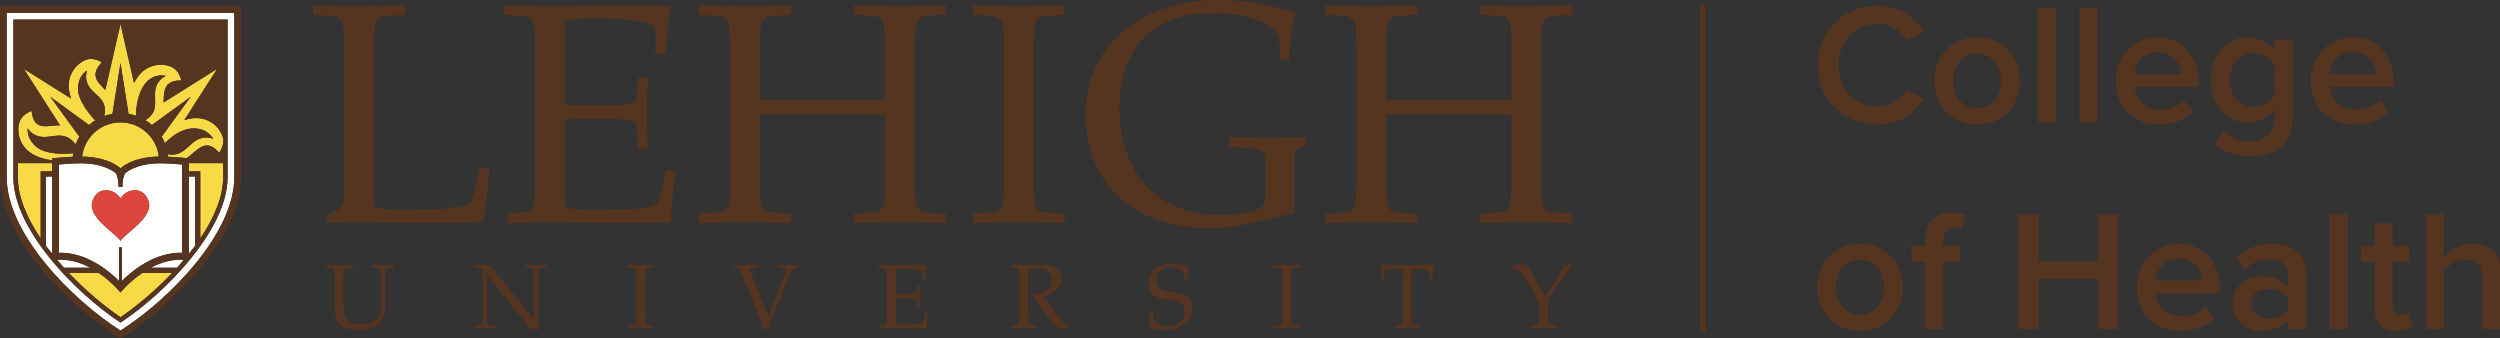 <?xml version="1.0" encoding="UTF-8"?>
<svg width="325px" height="44px" viewBox="0 0 325 44" version="1.1" xmlns="http://www.w3.org/2000/svg" xmlns:xlink="http://www.w3.org/1999/xlink">
    <rect x="0" y="0" width="325" height="44" fill="#333333" stroke="none"/>
    <title>health_official_stacked_logo_PMS</title>
    <g id="Design" stroke="none" stroke-width="1" fill="none" fill-rule="evenodd">
        <g id="LUH_Design" transform="translate(-538, -4499)">
            <g id="health_official_stacked_logo_PMS" transform="translate(538, 4499)">
                <path d="M29.59,23.02 C29.59,29.793 21.601,38.01 15.664,41.94 C9.726,38.01 1.737,29.793 1.737,23.02 L1.737,2.537 L29.59,2.537 L29.59,23.02 Z M0.868,1.669 L0.868,23.02 C0.868,30.384 9.368,38.977 15.664,42.975 C21.958,38.977 30.459,30.384 30.459,23.02 L30.459,1.669 L0.868,1.669 L0.868,1.669 Z" id="Fill-1" fill="#FFFFFE"></path>
                <path d="M11.727,34.802 C10.479,34.134 9,33.667 7.409,33.764 C7.704,34.113 8,34.464 8.309,34.802 L11.727,34.802" id="Fill-2" fill="#FFFFFE"></path>
                <path d="M19.598,34.802 L23.017,34.802 C23.327,34.464 23.621,34.113 23.918,33.764 C22.326,33.667 20.848,34.134 19.598,34.802" id="Fill-3" fill="#FFFFFE"></path>
                <path d="M25.365,22.952 L24.55,22.952 L24.55,32.996 C24.826,32.65 25.106,32.305 25.365,31.953 L25.365,22.952" id="Fill-4" fill="#FFFFFE"></path>
                <path d="M6.776,22.952 L5.962,22.952 L5.962,31.953 C6.221,32.305 6.5,32.65 6.776,32.996 L6.776,22.952" id="Fill-5" fill="#FFFFFE"></path>
                <path d="M11.927,26.719 C11.927,26.122 12.413,24.732 13.758,24.732 C15.102,24.732 15.664,25.818 15.664,25.818 C15.664,25.818 16.223,24.732 17.567,24.732 C18.913,24.732 19.4,26.122 19.4,26.719 C19.4,28.675 15.664,30.801 15.664,31.364 C15.664,30.801 11.927,28.675 11.927,26.719 Z M15.467,32.153 L15.86,32.153 L15.86,36.513 C17.249,35.133 20.148,32.779 23.67,32.86 L23.67,21.385 C22.914,21.316 21.753,21.228 20.852,21.228 C17.635,21.228 16.3,22.498 16.287,22.51 C16.287,22.51 15.92,22.9 15.92,24.288 L15.405,24.288 C15.405,22.9 15.039,22.51 15.039,22.51 C15.027,22.498 13.692,21.228 10.475,21.228 C9.573,21.228 8.414,21.316 7.656,21.385 L7.656,32.86 C11.179,32.779 14.076,35.133 15.467,36.513 L15.467,32.153 L15.467,32.153 Z" id="Fill-6" fill="#FFFFFE"></path>
                <path d="M28.494,19.867 C28.494,19.867 29.03,19.129 29.03,18.322 C29.03,17.14 27.651,15.349 25.532,15.349 C25.011,15.349 24.478,15.451 23.96,15.613 L28.232,8.952 L21.257,13.326 C21.32,12.42 21.255,11.574 21.813,10.986 C22.374,10.396 23.558,10.456 23.558,10.456 C23.558,10.456 23.419,9.615 22.834,9.059 C21.978,8.246 19.73,8.013 18.272,9.549 C17.933,9.907 17.654,10.333 17.424,10.789 L15.664,3.12 L13.689,11.713 C13.087,11.063 12.454,10.532 12.413,9.737 C12.372,8.922 13.244,8.098 13.244,8.098 C13.244,8.098 12.525,7.628 11.72,7.669 C10.541,7.73 8.824,9.201 8.933,11.318 C8.96,11.819 9.08,12.326 9.256,12.818 L3.095,8.952 L7.803,16.294 C6.662,16.264 5.637,16.686 4.831,16.109 C4.168,15.636 4.116,14.42 4.116,14.42 C4.116,14.42 3.253,14.708 2.784,15.364 C2.097,16.325 2.177,18.586 3.9,19.82 C4.716,20.403 5.786,20.702 6.776,20.852 L6.776,20.586 C6.776,20.586 8.144,20.437 9.467,20.374 C9.481,20.222 9.499,20.072 9.523,19.923 C8.112,20.055 6.053,20.042 4.897,19.214 C3.395,18.139 3.602,16.683 3.602,16.683 C3.602,16.683 3.82,17.059 4.19,17.325 C5.896,18.546 7.534,16.924 9.109,18.053 C9.442,18.29 9.673,18.563 9.824,18.781 C9.957,18.425 10.119,18.086 10.31,17.763 L6.547,12.592 L11.57,16.25 C11.826,16.027 12.1,15.823 12.39,15.644 C11.881,15.177 10.139,13.128 10.139,11.586 C10.139,9.741 11.323,9.182 11.323,9.182 C11.323,9.182 11.164,9.587 11.187,10.041 C11.295,12.138 13.54,12.268 13.64,14.204 C13.658,14.542 13.614,14.843 13.553,15.081 C13.896,14.957 14.252,14.863 14.619,14.8 L15.664,8.189 L16.707,14.8 C17.045,14.858 17.373,14.941 17.691,15.051 C17.663,14.109 17.873,11.988 19.009,10.718 C20.165,9.427 21.559,9.877 21.559,9.877 C21.559,9.877 21.157,10.041 20.844,10.37 C19.4,11.893 20.893,13.692 19.56,15.097 C19.34,15.331 19.104,15.5 18.897,15.621 C19.202,15.806 19.49,16.017 19.756,16.25 L24.78,12.592 L21.017,17.763 C21.179,18.038 21.322,18.324 21.44,18.623 C22.167,17.86 23.554,16.69 25.194,16.69 C27.04,16.69 27.722,18.052 27.722,18.052 C27.722,18.052 27.326,17.871 26.871,17.871 C24.774,17.871 24.337,20.106 22.401,20.106 C22.19,20.106 21.997,20.082 21.823,20.047 C21.838,20.153 21.835,20.265 21.846,20.374 C22.806,20.419 23.787,20.509 24.258,20.556 C25.266,19.917 25.904,18.908 26.93,18.908 C27.745,18.908 28.494,19.867 28.494,19.867" id="Fill-7" fill="#F8DA47"></path>
                <path d="M24.55,22.277 L26.037,22.277 L26.037,30.998 C27.812,28.37 29.01,25.605 29.01,23.02 L29.01,21.209 L24.55,21.209 L24.55,22.277" id="Fill-8" fill="#F8DA47"></path>
                <path d="M2.316,23.02 C2.316,25.605 3.515,28.37 5.289,30.998 L5.289,22.277 L6.776,22.277 L6.776,21.209 L2.316,21.209 L2.316,23.02" id="Fill-9" fill="#F8DA47"></path>
                <path d="M15.664,21.888 C15.664,21.888 15.984,21.562 16.685,21.209 C17.479,20.811 18.768,20.383 20.653,20.352 C20.362,17.852 18.241,15.91 15.664,15.91 C13.086,15.91 10.966,17.852 10.673,20.352 C12.558,20.383 13.846,20.811 14.641,21.209 C15.343,21.562 15.664,21.888 15.664,21.888" id="Fill-10" fill="#F8DA47"></path>
                <path d="M15.664,38.025 C15.664,38.025 14.568,36.664 12.825,35.476 L8.936,35.476 C11.177,37.826 13.624,39.853 15.664,41.241 C17.702,39.853 20.15,37.826 22.39,35.476 L18.501,35.476 C16.758,36.664 15.664,38.025 15.664,38.025" id="Fill-11" fill="#F8DA47"></path>
                <path d="M17.567,24.732 C16.223,24.732 15.664,25.818 15.664,25.818 C15.664,25.818 15.102,24.732 13.758,24.732 C12.413,24.732 11.927,26.122 11.927,26.719 C11.927,28.675 15.664,30.801 15.664,31.364 C15.664,30.801 19.4,28.675 19.4,26.719 C19.4,26.122 18.913,24.732 17.567,24.732" id="Fill-12" fill="#DD443E"></path>
                <path d="M0.868,1.669 L30.459,1.669 L30.459,23.02 C30.459,30.384 21.958,38.977 15.664,42.975 C9.368,38.977 0.868,30.384 0.868,23.02 L0.868,1.669 Z M0,23.02 C0,31.226 9.759,40.398 15.664,44 C21.567,40.398 31.328,31.226 31.328,23.02 L31.328,0.798 L0,0.798 L0,23.02 L0,23.02 Z" id="Fill-13" fill="#563520"></path>
                <path d="M12.825,35.476 C14.568,36.664 15.664,38.025 15.664,38.025 C15.664,38.025 16.758,36.664 18.501,35.476 L22.39,35.476 C20.15,37.826 17.702,39.853 15.664,41.241 C13.624,39.853 11.177,37.826 8.936,35.476 L12.825,35.476 Z M7.409,33.764 C9,33.667 10.479,34.134 11.727,34.802 L8.309,34.802 C8,34.464 7.704,34.113 7.409,33.764 Z M5.962,22.952 L6.776,22.952 L6.776,32.996 C6.5,32.65 6.221,32.305 5.962,31.953 L5.962,22.952 Z M5.289,30.998 C3.515,28.37 2.316,25.605 2.316,23.02 L2.316,21.209 L6.776,21.209 L6.776,22.277 L5.289,22.277 L5.289,30.998 Z M2.784,15.364 C3.253,14.708 4.116,14.42 4.116,14.42 C4.116,14.42 4.168,15.636 4.831,16.109 C5.637,16.686 6.662,16.264 7.803,16.294 L3.095,8.952 L9.256,12.818 C9.08,12.326 8.96,11.819 8.933,11.318 C8.824,9.201 10.541,7.73 11.72,7.669 C12.525,7.628 13.244,8.098 13.244,8.098 C13.244,8.098 12.372,8.922 12.413,9.737 C12.454,10.532 13.087,11.063 13.689,11.713 L15.664,3.12 L17.424,10.789 C17.654,10.333 17.933,9.907 18.272,9.549 C19.73,8.013 21.978,8.246 22.834,9.059 C23.419,9.615 23.558,10.456 23.558,10.456 C23.558,10.456 22.374,10.396 21.813,10.986 C21.255,11.574 21.32,12.42 21.257,13.326 L28.232,8.952 L23.96,15.613 C24.478,15.451 25.011,15.349 25.532,15.349 C27.651,15.349 29.03,17.14 29.03,18.322 C29.03,19.129 28.494,19.867 28.494,19.867 C28.494,19.867 27.745,18.908 26.93,18.908 C25.904,18.908 25.266,19.917 24.258,20.556 C23.787,20.509 22.806,20.419 21.846,20.374 C21.835,20.265 21.838,20.153 21.823,20.047 C21.997,20.082 22.19,20.106 22.401,20.106 C24.337,20.106 24.774,17.871 26.871,17.871 C27.326,17.871 27.722,18.052 27.722,18.052 C27.722,18.052 27.04,16.69 25.194,16.69 C23.554,16.69 22.167,17.86 21.44,18.623 C21.322,18.324 21.179,18.038 21.017,17.763 L24.78,12.592 L19.756,16.25 C19.49,16.017 19.202,15.806 18.897,15.621 C19.104,15.5 19.34,15.331 19.56,15.097 C20.893,13.692 19.4,11.893 20.844,10.37 C21.157,10.041 21.559,9.877 21.559,9.877 C21.559,9.877 20.165,9.427 19.009,10.718 C17.873,11.988 17.663,14.109 17.691,15.051 C17.373,14.941 17.045,14.858 16.707,14.8 L15.664,8.189 L14.619,14.8 C14.252,14.863 13.896,14.957 13.553,15.081 C13.614,14.843 13.658,14.542 13.64,14.204 C13.54,12.268 11.295,12.138 11.187,10.041 C11.164,9.587 11.323,9.182 11.323,9.182 C11.323,9.182 10.139,9.741 10.139,11.586 C10.139,13.128 11.881,15.177 12.39,15.644 C12.1,15.823 11.826,16.027 11.57,16.25 L6.547,12.592 L10.31,17.763 C10.119,18.086 9.957,18.425 9.824,18.781 C9.673,18.563 9.442,18.29 9.109,18.053 C7.534,16.924 5.896,18.546 4.19,17.325 C3.82,17.059 3.602,16.683 3.602,16.683 C3.602,16.683 3.395,18.139 4.897,19.214 C6.053,20.042 8.112,20.055 9.523,19.923 C9.499,20.072 9.481,20.222 9.467,20.374 C8.144,20.437 6.776,20.586 6.776,20.586 L6.776,20.852 C5.786,20.702 4.716,20.403 3.9,19.82 C2.177,18.586 2.097,16.325 2.784,15.364 Z M29.01,23.02 C29.01,25.605 27.812,28.37 26.037,30.998 L26.037,22.277 L24.55,22.277 L24.55,21.209 L29.01,21.209 L29.01,23.02 Z M25.365,31.953 C25.106,32.305 24.826,32.65 24.55,32.996 L24.55,22.952 L25.365,22.952 L25.365,31.953 Z M10.673,20.352 C10.966,17.852 13.086,15.91 15.664,15.91 C18.241,15.91 20.362,17.852 20.653,20.352 C18.768,20.383 17.479,20.811 16.685,21.209 C15.984,21.562 15.664,21.888 15.664,21.888 C15.664,21.888 15.343,21.562 14.641,21.209 C13.846,20.811 12.558,20.383 10.673,20.352 Z M15.467,32.153 L15.467,36.513 C14.076,35.133 11.179,32.779 7.656,32.86 L7.656,21.385 C8.414,21.316 9.573,21.228 10.475,21.228 C13.692,21.228 15.027,22.498 15.039,22.51 C15.039,22.51 15.405,22.9 15.405,24.288 L15.92,24.288 C15.92,22.9 16.287,22.51 16.287,22.51 C16.3,22.498 17.635,21.228 20.852,21.228 C21.753,21.228 22.914,21.316 23.67,21.385 L23.67,32.86 C20.148,32.779 17.249,35.133 15.86,36.513 L15.86,32.153 L15.467,32.153 Z M23.017,34.802 L19.598,34.802 C20.848,34.134 22.326,33.667 23.918,33.764 C23.621,34.113 23.327,34.464 23.017,34.802 Z M15.664,41.94 C21.601,38.01 29.59,29.793 29.59,23.02 L29.59,2.537 L1.737,2.537 L1.737,23.02 C1.737,29.793 9.726,38.01 15.664,41.94 L15.664,41.94 Z" id="Fill-14" fill="#563520"></path>
                <path d="M48.612,26.956 C49.751,27.242 50.932,27.282 52.03,27.282 C55.366,27.282 60.33,27.159 61.022,26.508 C61.428,26.142 61.673,24.758 61.876,23.902 L62.364,21.866 L63.666,21.866 C63.422,24.106 63.137,26.834 62.812,28.87 C61.266,28.911 58.662,28.992 56.058,28.992 L54.797,28.992 C51.135,28.952 48.45,28.87 45.927,28.87 C44.544,28.87 43.527,28.952 42.47,28.992 L42.47,28.056 L43.73,27.404 C44.422,27.038 44.748,26.102 44.748,25.002 L44.748,5.701 C44.748,4.154 44.667,3.095 44.381,2.648 C44.137,2.24 43.649,2.078 42.673,2.037 L40.72,1.915 L40.72,0.693 C42.835,0.775 44.748,0.815 46.741,0.815 C48.612,0.815 50.525,0.775 52.64,0.693 L52.64,1.915 L50.688,2.037 C49.711,2.078 49.223,2.24 48.979,2.648 C48.694,3.095 48.612,4.154 48.612,5.701 L48.612,26.956" id="Fill-15" fill="#563520"></path>
                <path d="M69.563,5.701 C69.563,4.154 69.482,3.095 69.198,2.648 C68.953,2.24 68.465,2.078 67.488,2.037 L65.536,1.915 L65.536,0.693 C66.675,0.693 67.814,0.734 68.953,0.775 C70.092,0.775 71.272,0.815 72.411,0.815 C75.951,0.815 79.694,0.693 82.013,0.693 C83.844,0.693 85.675,0.734 87.261,0.815 C86.814,2.607 86.611,4.928 86.611,7.005 L85.186,7.005 L85.186,4.357 C85.186,3.828 85.146,3.381 84.821,3.258 C82.664,2.444 79.45,2.403 76.846,2.403 C75.747,2.403 74.568,2.444 73.429,2.729 L73.429,13.601 C74.731,13.682 76.195,13.722 78.148,13.722 C80.63,13.722 82.013,13.56 82.461,13.275 C82.664,13.112 82.745,12.745 82.786,12.216 L82.989,10.099 L84.21,10.099 C84.17,11.768 84.088,13.315 84.088,14.822 C84.088,16.329 84.17,17.876 84.21,19.342 L82.989,19.342 L82.786,16.939 C82.745,16.41 82.664,16.044 82.461,15.922 C82.013,15.596 80.63,15.433 78.148,15.433 C76.195,15.433 74.69,15.433 73.429,15.555 L73.429,26.956 C74.568,27.242 75.747,27.282 76.846,27.282 C80.183,27.282 84.332,27.159 85.065,26.753 C85.675,26.427 86.204,24.635 86.488,22.192 L87.912,22.192 C87.506,24.147 87.261,26.672 87.261,28.87 C85.716,28.911 83.111,28.992 80.507,28.992 L79.247,28.992 C76.114,28.952 72.899,28.87 70.377,28.87 C68.831,28.87 67.488,28.952 66.024,28.992 L66.024,27.771 L67.488,27.649 C68.465,27.567 68.953,27.445 69.198,27.038 C69.482,26.59 69.563,25.531 69.563,23.984 L69.563,5.701" id="Fill-16" fill="#563520"></path>
                <path d="M118.912,23.984 C118.912,25.531 118.994,26.59 119.278,27.038 C119.523,27.445 120.011,27.608 120.988,27.649 L122.94,27.771 L122.94,28.992 C120.825,28.911 118.912,28.87 117.041,28.87 C115.047,28.87 113.136,28.911 111.02,28.992 L111.02,27.771 L112.973,27.649 C113.949,27.608 114.437,27.445 114.681,27.038 C114.966,26.59 115.047,25.531 115.047,23.984 L115.047,14.904 C114.559,14.863 113.461,14.822 111.671,14.822 L102.151,14.822 C100.361,14.822 99.262,14.863 98.774,14.904 L98.774,23.984 C98.774,25.531 98.855,26.59 99.14,27.038 C99.384,27.445 99.872,27.608 100.849,27.649 L102.801,27.771 L102.801,28.992 C100.686,28.911 98.774,28.87 96.902,28.87 C94.908,28.87 92.996,28.911 90.881,28.992 L90.881,27.771 L92.833,27.649 C93.81,27.608 94.298,27.445 94.543,27.038 C94.827,26.59 94.908,25.531 94.908,23.984 L94.908,5.701 C94.908,4.154 94.827,3.095 94.543,2.648 C94.298,2.24 93.81,2.078 92.833,2.037 L90.881,1.915 L90.881,0.693 C92.996,0.775 94.908,0.815 96.902,0.815 C98.774,0.815 100.686,0.775 102.801,0.693 L102.801,1.915 L100.849,2.037 C99.872,2.078 99.384,2.24 99.14,2.648 C98.855,3.095 98.774,4.154 98.774,5.701 L98.774,12.949 C99.262,12.99 100.361,13.031 102.151,13.031 L111.671,13.031 C113.461,13.031 114.559,12.99 115.047,12.949 L115.047,5.701 C115.047,4.154 114.966,3.095 114.681,2.648 C114.437,2.24 113.949,2.078 112.973,2.037 L111.02,1.915 L111.02,0.693 C113.136,0.775 115.047,0.815 117.041,0.815 C118.912,0.815 120.825,0.775 122.94,0.693 L122.94,1.915 L120.988,2.037 C120.011,2.078 119.523,2.24 119.278,2.648 C118.994,3.095 118.912,4.154 118.912,5.701 L118.912,23.984" id="Fill-17" fill="#563520"></path>
                <path d="M134.37,23.984 C134.37,25.531 134.452,26.59 134.736,27.038 C134.98,27.445 135.468,27.608 136.445,27.649 L138.398,27.771 L138.398,28.992 C136.282,28.911 134.37,28.87 132.498,28.87 C130.505,28.87 128.593,28.911 126.477,28.992 L126.477,27.771 L128.43,27.649 C129.406,27.608 129.895,27.445 130.139,27.038 C130.424,26.59 130.505,25.531 130.505,23.984 L130.505,5.701 C130.505,4.154 130.424,3.095 130.139,2.648 C129.895,2.24 129.406,2.078 128.43,2.037 L126.477,1.915 L126.477,0.693 C128.593,0.775 130.505,0.815 132.498,0.815 C134.37,0.815 136.282,0.775 138.398,0.693 L138.398,1.915 L136.445,2.037 C135.468,2.078 134.98,2.24 134.736,2.648 C134.452,3.095 134.37,4.154 134.37,5.701 L134.37,23.984" id="Fill-18" fill="#563520"></path>
                <path d="M164.516,20.767 C164.516,19.83 164.191,19.423 163.133,19.342 L159.756,19.057 L159.756,17.835 C161.425,17.876 163.092,17.917 164.72,17.917 C166.388,17.917 168.056,17.876 169.724,17.835 L169.887,18.853 L168.707,19.26 C168.26,19.423 168.26,19.586 168.26,20.767 L168.26,27.608 C164.761,28.626 160.367,29.685 157.559,29.685 C148.487,29.685 141.163,24.961 141.163,14.741 C141.163,5.782 148.528,0 158.333,0 C163.377,0 166.551,1.141 168.422,1.67 C167.935,3.584 167.609,5.742 167.609,7.859 L166.348,7.859 L166.348,5.701 C166.348,3.788 164.882,3.136 162.971,2.444 C161.669,1.996 159.919,1.711 157.274,1.711 C149.545,1.711 145.517,6.801 145.517,14.049 C145.517,22.151 150.237,27.974 158.617,27.974 C161.75,27.974 164.069,27.282 164.313,26.549 C164.476,26.102 164.516,25.898 164.516,24.88 L164.516,20.767" id="Fill-19" fill="#563520"></path>
                <path d="M200.358,23.984 C200.358,25.531 200.439,26.59 200.724,27.038 C200.969,27.445 201.456,27.608 202.433,27.649 L204.386,27.771 L204.386,28.992 C202.27,28.911 200.358,28.87 198.486,28.87 C196.493,28.87 194.581,28.911 192.465,28.992 L192.465,27.771 L194.418,27.649 C195.393,27.608 195.882,27.445 196.126,27.038 C196.412,26.59 196.493,25.531 196.493,23.984 L196.493,14.904 C196.004,14.863 194.906,14.822 193.115,14.822 L183.596,14.822 C181.805,14.822 180.707,14.863 180.218,14.904 L180.218,23.984 C180.218,25.531 180.301,26.59 180.585,27.038 C180.829,27.445 181.317,27.608 182.294,27.649 L184.246,27.771 L184.246,28.992 C182.131,28.911 180.218,28.87 178.347,28.87 C176.353,28.87 174.442,28.911 172.325,28.992 L172.325,27.771 L174.278,27.649 C175.255,27.608 175.743,27.445 175.988,27.038 C176.273,26.59 176.353,25.531 176.353,23.984 L176.353,5.701 C176.353,4.154 176.273,3.095 175.988,2.648 C175.743,2.24 175.255,2.078 174.278,2.037 L172.325,1.915 L172.325,0.693 C174.442,0.775 176.353,0.815 178.347,0.815 C180.218,0.815 182.131,0.775 184.246,0.693 L184.246,1.915 L182.294,2.037 C181.317,2.078 180.829,2.24 180.585,2.648 C180.301,3.095 180.218,4.154 180.218,5.701 L180.218,12.949 C180.707,12.99 181.805,13.031 183.596,13.031 L193.115,13.031 C194.906,13.031 196.004,12.99 196.493,12.949 L196.493,5.701 C196.493,4.154 196.412,3.095 196.126,2.648 C195.882,2.24 195.393,2.078 194.418,2.037 L192.465,1.915 L192.465,0.693 C194.581,0.775 196.493,0.815 198.486,0.815 C200.358,0.815 202.27,0.775 204.386,0.693 L204.386,1.915 L202.433,2.037 C201.456,2.078 200.969,2.24 200.724,2.648 C200.439,3.095 200.358,4.154 200.358,5.701 L200.358,23.984" id="Fill-20" fill="#563520"></path>
                <path d="M43.516,35.908 C43.516,35.456 43.492,35.146 43.409,35.017 C43.337,34.898 43.195,34.849 42.91,34.838 L42.34,34.802 L42.34,34.446 C42.957,34.47 43.516,34.482 44.098,34.482 C44.644,34.482 45.202,34.47 45.82,34.446 L45.82,34.802 L45.25,34.838 C44.965,34.849 44.822,34.898 44.751,35.017 C44.667,35.146 44.644,35.456 44.644,35.908 L44.644,39.997 C44.644,41.685 45.523,42.172 47.091,42.172 C48.373,42.172 49.538,41.685 49.538,39.711 L49.538,35.908 C49.538,35.456 49.513,35.146 49.43,35.017 C49.359,34.898 49.216,34.862 48.931,34.838 L48.409,34.802 L48.409,34.446 C48.884,34.457 49.359,34.482 49.787,34.482 C50.261,34.482 50.69,34.457 51.212,34.446 L51.212,34.802 L50.69,34.838 C50.405,34.862 50.261,34.898 50.191,35.017 C50.107,35.146 50.083,35.456 50.083,35.908 L50.083,39.343 C50.083,41.886 49.121,42.909 46.722,42.909 C44.703,42.909 43.516,42.303 43.516,40.128 L43.516,35.908" id="Fill-21" fill="#563520"></path>
                <path d="M62.762,35.908 C62.762,35.456 62.739,35.146 62.655,35.017 C62.584,34.898 62.442,34.862 62.156,34.838 L61.634,34.802 L61.634,34.446 C62.156,34.457 62.632,34.482 63.059,34.482 C63.273,34.482 63.487,34.457 63.7,34.446 L69.378,41.459 L69.414,41.459 L69.414,35.908 C69.414,35.456 69.389,35.146 69.306,35.017 C69.235,34.898 69.093,34.862 68.807,34.838 L68.285,34.802 L68.285,34.446 C68.76,34.457 69.235,34.482 69.663,34.482 C70.138,34.482 70.566,34.457 71.088,34.446 L71.088,34.802 L70.566,34.838 C70.281,34.862 70.138,34.898 70.067,35.017 C69.984,35.146 69.96,35.456 69.96,35.908 L69.96,42.469 C69.96,42.612 69.984,42.766 69.996,42.909 L68.926,42.719 L63.332,35.765 L63.308,35.765 L63.308,41.245 C63.308,41.697 63.332,42.006 63.415,42.136 C63.487,42.255 63.63,42.291 63.914,42.315 L64.437,42.35 L64.437,42.707 C63.914,42.695 63.487,42.671 63.012,42.671 C62.584,42.671 62.11,42.695 61.634,42.707 L61.634,42.35 L62.156,42.315 C62.442,42.291 62.584,42.255 62.655,42.136 C62.739,42.006 62.762,41.697 62.762,41.245 L62.762,35.908" id="Fill-22" fill="#563520"></path>
                <path d="M83.862,41.245 C83.862,41.697 83.886,42.006 83.969,42.136 C84.04,42.255 84.183,42.303 84.468,42.315 L85.038,42.35 L85.038,42.707 C84.42,42.683 83.862,42.671 83.316,42.671 C82.734,42.671 82.176,42.683 81.558,42.707 L81.558,42.35 L82.128,42.315 C82.413,42.303 82.556,42.255 82.627,42.136 C82.71,42.006 82.734,41.697 82.734,41.245 L82.734,35.908 C82.734,35.456 82.71,35.146 82.627,35.017 C82.556,34.898 82.413,34.849 82.128,34.838 L81.558,34.802 L81.558,34.446 C82.176,34.47 82.734,34.482 83.316,34.482 C83.862,34.482 84.42,34.47 85.038,34.446 L85.038,34.802 L84.468,34.838 C84.183,34.849 84.04,34.898 83.969,35.017 C83.886,35.146 83.862,35.456 83.862,35.908 L83.862,41.245" id="Fill-23" fill="#563520"></path>
                <path d="M99.865,41.233 L102.038,35.61 C102.11,35.432 102.146,35.29 102.146,35.183 C102.146,34.909 101.955,34.849 101.729,34.838 L101.112,34.802 L101.112,34.446 C101.539,34.457 101.955,34.482 102.395,34.482 C102.834,34.482 103.249,34.457 103.677,34.446 L103.677,34.802 L103.321,34.838 C103.071,34.862 102.917,35.123 102.68,35.694 L100.613,40.698 C100.328,41.375 100.067,42.053 99.853,42.779 L99.259,42.779 C99.069,42.077 98.807,41.399 98.57,40.817 L96.338,35.325 C96.183,34.945 96.016,34.849 95.815,34.838 L95.387,34.802 L95.387,34.446 C95.91,34.457 96.432,34.482 96.967,34.482 C97.501,34.482 98.024,34.457 98.546,34.446 L98.546,34.802 L97.881,34.838 C97.691,34.849 97.501,34.898 97.501,35.076 C97.501,35.112 97.501,35.158 97.525,35.206 L99.865,41.233" id="Fill-24" fill="#563520"></path>
                <path d="M115.299,35.908 C115.299,35.456 115.275,35.146 115.192,35.017 C115.121,34.898 114.977,34.849 114.693,34.838 L114.123,34.802 L114.123,34.446 C114.455,34.446 114.788,34.457 115.121,34.47 C115.453,34.47 115.798,34.482 116.129,34.482 C117.163,34.482 118.256,34.446 118.933,34.446 C119.468,34.446 120.002,34.457 120.465,34.482 C120.335,35.004 120.275,35.682 120.275,36.288 L119.859,36.288 L119.859,35.516 C119.859,35.361 119.848,35.231 119.753,35.195 C119.123,34.957 118.185,34.945 117.424,34.945 C117.104,34.945 116.76,34.957 116.427,35.04 L116.427,38.214 C116.807,38.238 117.235,38.249 117.804,38.249 C118.529,38.249 118.933,38.202 119.064,38.119 C119.123,38.071 119.146,37.965 119.158,37.81 L119.218,37.191 L119.574,37.191 C119.563,37.679 119.538,38.131 119.538,38.57 C119.538,39.01 119.563,39.461 119.574,39.889 L119.218,39.889 L119.158,39.188 C119.146,39.034 119.123,38.927 119.064,38.891 C118.933,38.796 118.529,38.749 117.804,38.749 C117.235,38.749 116.795,38.749 116.427,38.785 L116.427,42.113 C116.76,42.196 117.104,42.208 117.424,42.208 C118.398,42.208 119.609,42.172 119.823,42.053 C120.002,41.958 120.156,41.435 120.24,40.722 L120.655,40.722 C120.536,41.293 120.465,42.03 120.465,42.671 C120.013,42.683 119.254,42.707 118.493,42.707 L118.125,42.707 C117.21,42.695 116.273,42.671 115.536,42.671 C115.085,42.671 114.693,42.695 114.265,42.707 L114.265,42.35 L114.693,42.315 C114.977,42.291 115.121,42.255 115.192,42.136 C115.275,42.006 115.299,41.697 115.299,41.245 L115.299,35.908" id="Fill-25" fill="#563520"></path>
                <path d="M133.678,41.245 C133.678,41.697 133.701,42.006 133.784,42.136 C133.856,42.255 133.998,42.303 134.283,42.315 L134.854,42.35 L134.854,42.707 C134.236,42.683 133.678,42.671 133.131,42.671 C132.549,42.671 131.991,42.683 131.374,42.707 L131.374,42.35 L131.944,42.315 C132.228,42.303 132.372,42.255 132.443,42.136 C132.526,42.006 132.549,41.697 132.549,41.245 L132.549,35.908 C132.549,35.456 132.526,35.146 132.443,35.017 C132.372,34.898 132.228,34.862 131.944,34.838 L131.457,34.802 L131.457,34.446 C132.086,34.457 132.775,34.482 133.475,34.482 C134.177,34.482 134.865,34.457 135.554,34.446 L135.661,34.446 C137.478,34.446 137.953,35.385 137.953,36.229 C137.953,37.524 136.789,38.298 135.638,38.522 L138.333,42.041 C138.511,42.279 138.773,42.326 139.058,42.35 L139.058,42.707 C138.749,42.695 138.476,42.671 138.202,42.671 C137.93,42.671 137.668,42.695 137.395,42.707 C137.24,42.481 137.063,42.279 136.908,42.064 L134.723,39.129 C134.533,38.868 134.307,38.641 134.105,38.392 L134.177,38.249 C134.283,38.262 134.378,38.262 134.497,38.262 C134.735,38.262 134.972,38.238 135.221,38.202 C136.052,38.059 136.766,37.418 136.766,36.538 C136.766,35.254 135.816,34.898 134.889,34.898 C134.355,34.898 134.01,34.957 133.678,35.04 L133.678,41.245" id="Fill-26" fill="#563520"></path>
                <path d="M153.969,36.419 L153.898,35.741 C153.862,35.42 153.814,35.302 153.375,35.028 C153.043,34.826 152.544,34.743 152.081,34.743 C151.249,34.743 150.323,35.302 150.323,36.478 C150.323,37.287 150.798,37.786 152.282,37.952 C153.957,38.131 155.014,38.547 155.014,39.902 C155.014,41.935 153.197,42.909 151.428,42.909 C150.596,42.909 149.789,42.647 149.396,42.457 C149.468,42.006 149.48,41.53 149.48,41.09 L149.48,40.638 L149.859,40.638 L149.954,41.435 C150.014,41.935 150.952,42.386 151.891,42.386 C152.96,42.386 154.017,41.732 154.017,40.555 C154.017,39.426 153.138,39.105 151.926,38.963 C150.061,38.749 149.325,38.166 149.325,36.93 C149.325,35.088 150.94,34.244 152.366,34.244 C153.315,34.244 154.028,34.552 154.515,34.743 C154.396,35.349 154.349,35.86 154.349,36.419 L153.969,36.419" id="Fill-27" fill="#563520"></path>
                <path d="M167.834,41.245 C167.834,41.697 167.858,42.006 167.941,42.136 C168.012,42.255 168.155,42.303 168.441,42.315 L169.01,42.35 L169.01,42.707 C168.392,42.683 167.834,42.671 167.288,42.671 C166.707,42.671 166.148,42.683 165.53,42.707 L165.53,42.35 L166.101,42.315 C166.385,42.303 166.528,42.255 166.6,42.136 C166.682,42.006 166.707,41.697 166.707,41.245 L166.707,35.908 C166.707,35.456 166.682,35.146 166.6,35.017 C166.528,34.898 166.385,34.849 166.101,34.838 L165.53,34.802 L165.53,34.446 C166.148,34.47 166.707,34.482 167.288,34.482 C167.834,34.482 168.392,34.47 169.01,34.446 L169.01,34.802 L168.441,34.838 C168.155,34.849 168.012,34.898 167.941,35.017 C167.858,35.146 167.834,35.456 167.834,35.908 L167.834,41.245" id="Fill-28" fill="#563520"></path>
                <path d="M182.341,36.217 C182.341,35.765 182.33,35.385 182.294,35.028 L180.453,35.028 C180.096,35.028 180.001,35.135 179.977,35.42 L179.93,36.36 L179.562,36.36 C179.562,35.717 179.538,35.064 179.479,34.446 C180.334,34.446 181.189,34.482 182.044,34.482 L183.766,34.482 C184.194,34.482 184.621,34.47 185.049,34.457 C185.477,34.457 185.905,34.446 186.332,34.446 C186.272,35.064 186.248,35.717 186.248,36.36 L185.881,36.36 L185.833,35.42 C185.81,35.135 185.714,35.028 185.358,35.028 L183.517,35.028 C183.481,35.385 183.469,35.765 183.469,36.217 L183.469,41.245 C183.469,41.697 183.493,42.006 183.576,42.136 C183.647,42.255 183.79,42.303 184.075,42.315 L184.645,42.35 L184.645,42.707 C184.028,42.683 183.469,42.671 182.923,42.671 C182.341,42.671 181.783,42.683 181.165,42.707 L181.165,42.35 L181.736,42.315 C182.02,42.303 182.163,42.255 182.234,42.136 C182.317,42.006 182.341,41.697 182.341,41.245 L182.341,36.217" id="Fill-29" fill="#563520"></path>
                <path d="M200.851,38.618 L202.074,36.68 C202.549,35.932 202.965,35.183 203.356,34.422 L204.307,34.422 L204.307,34.6 C203.31,35.753 201.872,37.762 201.386,38.82 C201.242,39.129 201.219,39.426 201.219,39.711 L201.219,41.245 C201.219,41.697 201.242,42.006 201.326,42.136 C201.397,42.255 201.54,42.303 201.825,42.315 L202.394,42.35 L202.394,42.707 C201.777,42.683 201.219,42.671 200.673,42.671 C200.091,42.671 199.532,42.683 198.915,42.707 L198.915,42.35 L199.485,42.315 C199.771,42.303 199.912,42.255 199.984,42.136 C200.067,42.006 200.091,41.697 200.091,41.245 L200.091,39.557 C200.091,39.367 200.055,39.2 199.984,39.082 L198.512,36.514 C197.893,35.444 197.288,35.004 196.991,34.969 L196.647,34.933 L196.647,34.588 L198.012,34.303 C198.036,34.303 198.048,34.291 198.071,34.291 C198.285,34.291 198.44,34.517 198.63,34.743 C198.832,34.992 198.998,35.231 199.153,35.516 L200.851,38.618" id="Fill-30" fill="#563520"></path>
                <line x1="221.373" y1="0.741" x2="221.373" y2="43.178" id="Stroke-31" stroke="#563520" stroke-width="0.708"></line>
                <path d="M236.316,8.47 C236.316,3.89 239.732,0.762 244.13,0.762 C247.144,0.762 248.997,2.326 250.113,4.113 L247.88,5.253 C247.166,4.024 245.737,3.086 244.13,3.086 C241.183,3.086 238.995,5.342 238.995,8.47 C238.995,11.599 241.183,13.856 244.13,13.856 C245.737,13.856 247.166,12.94 247.88,11.688 L250.113,12.828 C248.975,14.615 247.144,16.18 244.13,16.18 C239.732,16.18 236.316,13.051 236.316,8.47" id="Fill-32" fill="#563520"></path>
                <path d="M260.134,10.504 C260.134,8.605 259.018,6.929 257.009,6.929 C255.022,6.929 253.905,8.605 253.905,10.504 C253.905,12.426 255.022,14.101 257.009,14.101 C259.018,14.101 260.134,12.426 260.134,10.504 Z M251.472,10.504 C251.472,7.42 253.593,4.851 257.009,4.851 C260.469,4.851 262.567,7.42 262.567,10.504 C262.567,13.61 260.469,16.18 257.009,16.18 C253.593,16.18 251.472,13.61 251.472,10.504 L251.472,10.504 Z" id="Fill-33" fill="#563520"></path>
                <polygon id="Fill-34" fill="#563520" points="264.932 15.912 267.276 15.912 267.276 1.008 264.932 1.008"></polygon>
                <polygon id="Fill-35" fill="#563520" points="270.31 15.912 272.655 15.912 272.655 1.008 270.31 1.008"></polygon>
                <path d="M280.49,6.773 C278.481,6.773 277.566,8.314 277.453,9.633 L283.526,9.633 C283.482,8.359 282.611,6.773 280.49,6.773 Z M275.02,10.504 C275.02,7.376 277.297,4.851 280.49,4.851 C283.727,4.851 285.804,7.331 285.804,10.727 L285.804,11.286 L277.476,11.286 C277.655,12.917 278.883,14.258 280.914,14.258 C281.964,14.258 283.214,13.833 283.973,13.074 L285.044,14.615 C283.973,15.643 282.388,16.18 280.668,16.18 C277.432,16.18 275.02,13.923 275.02,10.504 L275.02,10.504 Z" id="Fill-36" fill="#563520"></path>
                <path d="M295.691,12.403 L295.691,8.381 C295.178,7.577 294.016,6.929 292.923,6.929 C291.069,6.929 289.886,8.314 289.886,10.392 C289.886,12.471 291.069,13.856 292.923,13.856 C294.016,13.856 295.178,13.208 295.691,12.403 Z M287.989,18.682 L289.083,16.984 C289.954,17.989 291.069,18.369 292.499,18.369 C294.039,18.369 295.691,17.654 295.691,15.442 L295.691,14.146 C294.865,15.219 293.637,15.934 292.231,15.934 C289.485,15.934 287.453,13.945 287.453,10.392 C287.453,6.907 289.462,4.851 292.231,4.851 C293.592,4.851 294.82,5.477 295.691,6.616 L295.691,5.119 L298.035,5.119 L298.035,15.352 C298.035,19.241 295.155,20.291 292.499,20.291 C290.668,20.291 289.306,19.889 287.989,18.682 L287.989,18.682 Z" id="Fill-37" fill="#563520"></path>
                <path d="M305.868,6.773 C303.859,6.773 302.944,8.314 302.832,9.633 L308.905,9.633 C308.86,8.359 307.99,6.773 305.868,6.773 Z M300.398,10.504 C300.398,7.376 302.676,4.851 305.868,4.851 C309.106,4.851 311.182,7.331 311.182,10.727 L311.182,11.286 L302.855,11.286 C303.034,12.917 304.261,14.258 306.293,14.258 C307.342,14.258 308.592,13.833 309.351,13.074 L310.423,14.615 C309.351,15.643 307.766,16.18 306.047,16.18 C302.81,16.18 300.398,13.923 300.398,10.504 L300.398,10.504 Z" id="Fill-38" fill="#563520"></path>
                <path d="M244.912,37.348 C244.912,35.449 243.795,33.773 241.785,33.773 C239.799,33.773 238.683,35.449 238.683,37.348 C238.683,39.27 239.799,40.945 241.785,40.945 C243.795,40.945 244.912,39.27 244.912,37.348 Z M236.249,37.348 C236.249,34.264 238.37,31.695 241.785,31.695 C245.246,31.695 247.345,34.264 247.345,37.348 C247.345,40.454 245.246,43.024 241.785,43.024 C238.37,43.024 236.249,40.454 236.249,37.348 L236.249,37.348 Z" id="Fill-39" fill="#563520"></path>
                <path d="M250.267,42.755 L250.267,34.019 L248.481,34.019 L248.481,31.963 L250.267,31.963 L250.267,31.36 C250.267,28.947 251.696,27.628 253.683,27.628 C254.419,27.628 255.089,27.785 255.557,28.053 L255.044,29.773 C254.776,29.617 254.441,29.55 254.107,29.55 C253.191,29.55 252.611,30.153 252.611,31.36 L252.611,31.963 L254.799,31.963 L254.799,34.019 L252.611,34.019 L252.611,42.755 L250.267,42.755" id="Fill-40" fill="#563520"></path>
                <polyline id="Fill-41" fill="#563520" points="272.746 42.755 272.746 36.253 264.999 36.253 264.999 42.755 262.386 42.755 262.386 27.852 264.999 27.852 264.999 33.951 272.746 33.951 272.746 27.852 275.358 27.852 275.358 42.755 272.746 42.755"></polyline>
                <path d="M283.258,33.616 C281.249,33.616 280.333,35.158 280.222,36.477 L286.295,36.477 C286.25,35.203 285.379,33.616 283.258,33.616 Z M277.789,37.348 C277.789,34.219 280.066,31.695 283.258,31.695 C286.496,31.695 288.572,34.175 288.572,37.571 L288.572,38.13 L280.244,38.13 C280.423,39.761 281.65,41.102 283.683,41.102 C284.732,41.102 285.982,40.677 286.741,39.918 L287.813,41.459 C286.741,42.487 285.156,43.024 283.437,43.024 C280.2,43.024 277.789,40.766 277.789,37.348 L277.789,37.348 Z" id="Fill-42" fill="#563520"></path>
                <path d="M297.477,40.297 L297.477,38.667 C296.941,37.929 295.936,37.549 294.909,37.549 C293.592,37.549 292.61,38.309 292.61,39.493 C292.61,40.655 293.592,41.414 294.909,41.414 C295.936,41.414 296.941,41.035 297.477,40.297 Z M297.477,42.755 L297.477,41.593 C296.673,42.51 295.423,43.024 293.994,43.024 C292.231,43.024 290.243,41.839 290.243,39.448 C290.243,36.968 292.231,35.94 293.994,35.94 C295.446,35.94 296.696,36.41 297.477,37.325 L297.477,35.717 C297.477,34.466 296.45,33.706 294.955,33.706 C293.749,33.706 292.7,34.152 291.761,35.069 L290.801,33.438 C292.052,32.254 293.615,31.695 295.333,31.695 C297.723,31.695 299.821,32.7 299.821,35.605 L299.821,42.755 L297.477,42.755 L297.477,42.755 Z" id="Fill-43" fill="#563520"></path>
                <polygon id="Fill-44" fill="#563520" points="302.856 42.755 305.199 42.755 305.199 27.852 302.856 27.852"></polygon>
                <path d="M308.704,40.253 L308.704,34.019 L306.918,34.019 L306.918,31.963 L308.704,31.963 L308.704,29.014 L311.048,29.014 L311.048,31.963 L313.236,31.963 L313.236,34.019 L311.048,34.019 L311.048,39.672 C311.048,40.409 311.405,40.945 312.074,40.945 C312.521,40.945 312.945,40.766 313.124,40.565 L313.682,42.331 C313.258,42.732 312.566,43.024 311.472,43.024 C309.664,43.024 308.704,42.04 308.704,40.253" id="Fill-45" fill="#563520"></path>
                <path d="M322.656,42.755 L322.656,35.963 C322.656,34.287 321.785,33.773 320.468,33.773 C319.284,33.773 318.258,34.488 317.699,35.225 L317.699,42.755 L315.355,42.755 L315.355,27.852 L317.699,27.852 L317.699,33.438 C318.414,32.589 319.82,31.695 321.517,31.695 C323.839,31.695 325,32.901 325,35.114 L325,42.755 L322.656,42.755" id="Fill-46" fill="#563520"></path>
            </g>
        </g>
    </g>
</svg>